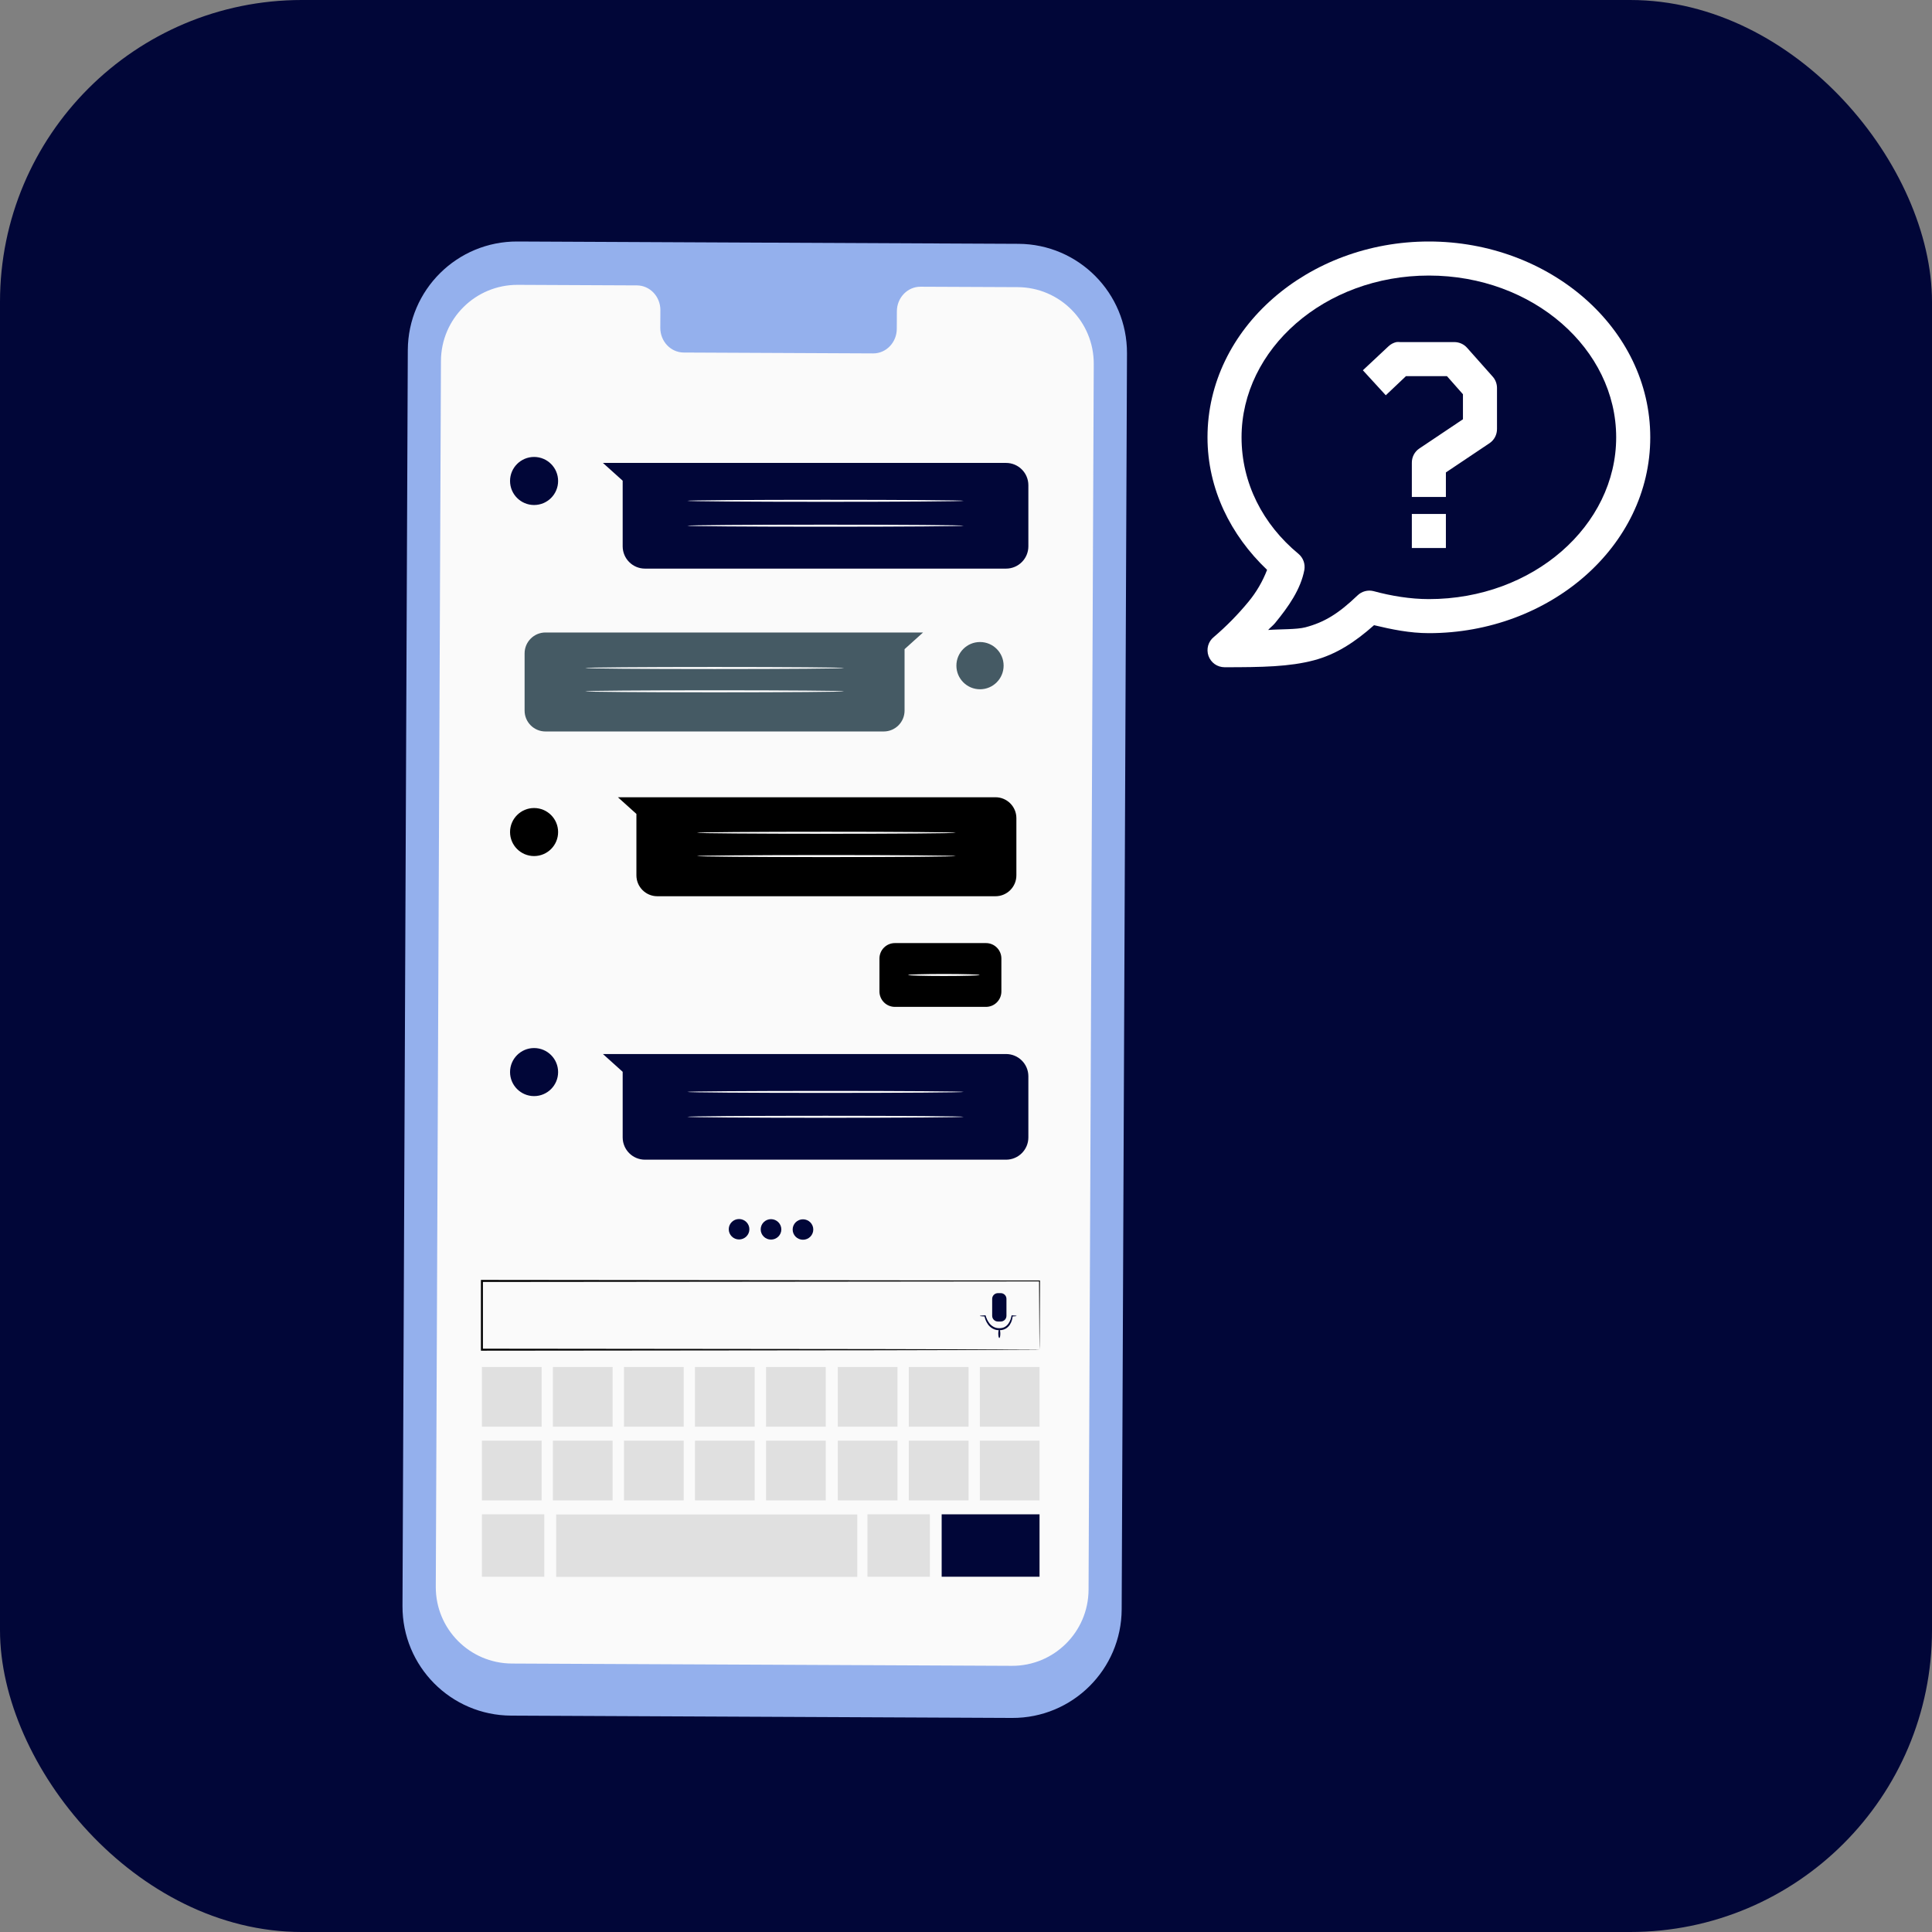<svg width="64" height="64" viewBox="0 0 64 64" fill="none" xmlns="http://www.w3.org/2000/svg">
<rect x="0" y="0" width="64" height="64" fill="#808080" stroke="none"/>
<rect width="64" height="64" rx="10" fill="#010638"/>
<path d="M33.526 56.909L16.931 56.832C14.935 56.823 13.325 55.198 13.333 53.202L13.509 11.6C13.517 9.603 15.143 7.991 17.14 8L33.735 8.077C35.731 8.086 37.341 9.711 37.333 11.707L37.157 53.31C37.149 55.306 35.523 56.918 33.526 56.909Z" fill="#94B0ED"/>
<path d="M33.712 9.512L30.494 9.498C30.063 9.496 29.712 9.86 29.71 10.311L29.707 10.894C29.705 11.345 29.354 11.71 28.923 11.707L22.651 11.678C22.22 11.677 21.871 11.309 21.873 10.858L21.876 10.275C21.878 9.823 21.529 9.456 21.098 9.454L19.966 9.449L17.151 9.436C15.752 9.43 14.613 10.558 14.607 11.957L14.436 52.564C14.43 53.962 15.558 55.1 16.956 55.107L33.517 55.183C34.915 55.19 36.054 54.061 36.06 52.662L36.232 12.055C36.237 10.657 35.109 9.519 33.712 9.512Z" fill="#FAFAFA"/>
<path d="M18.488 15.933C18.488 16.373 18.132 16.729 17.692 16.729C17.253 16.729 16.896 16.373 16.896 15.933C16.896 15.493 17.253 15.137 17.692 15.137C18.132 15.137 18.488 15.493 18.488 15.933Z" fill="#010638"/>
<path d="M19.973 15.335H33.327C33.735 15.335 34.066 15.666 34.066 16.074V18.097C34.066 18.505 33.735 18.836 33.327 18.836H21.366C20.958 18.836 20.627 18.505 20.627 18.097V15.924L19.973 15.335Z" fill="#010638"/>
<path d="M31.925 16.59C31.925 16.608 29.874 16.623 27.345 16.623C24.816 16.623 22.766 16.608 22.766 16.59C22.766 16.572 24.816 16.557 27.345 16.557C29.874 16.557 31.925 16.572 31.925 16.59Z" fill="white"/>
<path d="M31.925 17.415C31.925 17.433 29.874 17.448 27.345 17.448C24.816 17.448 22.766 17.433 22.766 17.415C22.766 17.396 24.816 17.381 27.345 17.381C29.874 17.381 31.925 17.396 31.925 17.415Z" fill="white"/>
<path d="M18.488 35.514C18.488 35.953 18.132 36.31 17.692 36.31C17.253 36.31 16.896 35.953 16.896 35.514C16.896 35.074 17.253 34.718 17.692 34.718C18.132 34.718 18.488 35.074 18.488 35.514Z" fill="#010638"/>
<path d="M19.973 34.916H33.327C33.735 34.916 34.066 35.246 34.066 35.654V37.677C34.066 38.086 33.735 38.416 33.327 38.416H21.366C20.958 38.416 20.627 38.086 20.627 37.677V35.505L19.973 34.916Z" fill="#010638"/>
<path d="M31.925 36.171C31.925 36.189 29.874 36.204 27.345 36.204C24.816 36.204 22.766 36.189 22.766 36.171C22.766 36.153 24.816 36.138 27.345 36.138C29.874 36.138 31.925 36.153 31.925 36.171Z" fill="white"/>
<path d="M31.925 36.995C31.925 37.014 29.874 37.028 27.345 37.028C24.816 37.028 22.766 37.014 22.766 36.995C22.766 36.977 24.816 36.962 27.345 36.962C29.874 36.962 31.925 36.977 31.925 36.995Z" fill="white"/>
<path d="M32.464 22.833C32.896 22.833 33.246 22.482 33.246 22.05C33.246 21.618 32.896 21.268 32.464 21.268C32.032 21.268 31.682 21.618 31.682 22.05C31.682 22.482 32.032 22.833 32.464 22.833Z" fill="#455A64"/>
<path d="M30.578 20.952H18.07C17.688 20.952 17.378 21.262 17.378 21.645V23.539C17.378 23.922 17.688 24.231 18.07 24.231H29.273C29.655 24.231 29.965 23.922 29.965 23.539V21.504L30.578 20.952Z" fill="#455A64"/>
<path d="M19.384 22.128C19.384 22.11 21.304 22.095 23.673 22.095C26.042 22.095 27.962 22.11 27.962 22.128C27.962 22.147 26.042 22.162 23.673 22.162C21.304 22.162 19.384 22.147 19.384 22.128Z" fill="white"/>
<path d="M19.384 22.9C19.384 22.882 21.304 22.867 23.673 22.867C26.042 22.867 27.962 22.882 27.962 22.9C27.962 22.919 26.042 22.934 23.673 22.934C21.304 22.934 19.384 22.919 19.384 22.9Z" fill="white"/>
<path d="M16.896 27.563C16.896 28.002 17.253 28.358 17.692 28.358C18.132 28.358 18.488 28.002 18.488 27.563C18.488 27.123 18.132 26.767 17.692 26.767C17.253 26.767 16.896 27.123 16.896 27.563Z" fill="black"/>
<path d="M20.469 26.41H32.977C33.359 26.41 33.669 26.72 33.669 27.102V28.997C33.669 29.379 33.359 29.689 32.977 29.689H21.774C21.392 29.689 21.082 29.379 21.082 28.997V26.962L20.469 26.41Z" fill="black"/>
<path d="M31.663 27.586C31.663 27.605 29.743 27.619 27.374 27.619C25.005 27.619 23.085 27.604 23.085 27.586C23.085 27.568 25.005 27.553 27.374 27.553C29.743 27.553 31.663 27.568 31.663 27.586Z" fill="white"/>
<path d="M31.663 28.358C31.663 28.377 29.743 28.392 27.374 28.392C25.005 28.392 23.085 28.377 23.085 28.358C23.085 28.34 25.005 28.325 27.374 28.325C29.743 28.325 31.663 28.34 31.663 28.358Z" fill="white"/>
<path d="M32.662 33.354H29.644C29.362 33.354 29.133 33.125 29.133 32.843V31.752C29.133 31.47 29.362 31.241 29.644 31.241H32.662C32.944 31.241 33.172 31.47 33.172 31.752V32.843C33.172 33.125 32.944 33.354 32.662 33.354Z" fill="black"/>
<path d="M32.453 32.298C32.453 32.316 31.922 32.331 31.268 32.331C30.613 32.331 30.082 32.316 30.082 32.298C30.082 32.279 30.613 32.264 31.268 32.264C31.922 32.264 32.453 32.279 32.453 32.298Z" fill="white"/>
<path d="M17.942 45.284H15.964V47.262H17.942V45.284Z" fill="#E0E0E0"/>
<path d="M20.294 45.284H18.316V47.262H20.294V45.284Z" fill="#E0E0E0"/>
<path d="M22.648 45.284H20.67V47.262H22.648V45.284Z" fill="#E0E0E0"/>
<path d="M25 45.284H23.023V47.262H25V45.284Z" fill="#E0E0E0"/>
<path d="M27.354 45.284H25.376V47.262H27.354V45.284Z" fill="#E0E0E0"/>
<path d="M18.031 50.164H15.964V52.231H18.031V50.164Z" fill="#E0E0E0"/>
<path d="M28.398 50.169H18.424V52.237H28.398V50.169Z" fill="#E0E0E0"/>
<path d="M34.436 44.71C34.436 44.71 34.434 44.658 34.433 44.56C34.433 44.46 34.431 44.315 34.43 44.123C34.428 43.739 34.425 43.171 34.421 42.433L34.436 42.448C31.092 42.451 24.072 42.458 15.965 42.466H15.964L15.997 42.433C15.997 43.213 15.997 43.983 15.997 44.71L15.964 44.677C21.161 44.682 25.774 44.687 29.09 44.691C30.749 44.695 32.083 44.698 33.005 44.701C33.465 44.703 33.821 44.704 34.065 44.705C34.185 44.706 34.277 44.707 34.341 44.707C34.403 44.708 34.436 44.71 34.436 44.71C34.436 44.71 34.406 44.711 34.345 44.712C34.282 44.713 34.192 44.713 34.074 44.714C33.832 44.715 33.478 44.717 33.021 44.719C32.102 44.721 30.77 44.724 29.114 44.729C25.792 44.732 21.171 44.737 15.964 44.743H15.931V44.71C15.931 43.983 15.931 43.213 15.931 42.433V42.399H15.964H15.965C24.072 42.407 31.092 42.414 34.436 42.418H34.451L34.451 42.433C34.447 43.175 34.444 43.745 34.443 44.132C34.441 44.322 34.44 44.466 34.439 44.565C34.438 44.662 34.436 44.71 34.436 44.71Z" fill="black"/>
<path d="M33.151 43.777H33.057C32.952 43.777 32.867 43.692 32.867 43.588V43.026C32.867 42.922 32.952 42.837 33.057 42.837H33.151C33.256 42.837 33.34 42.922 33.34 43.026V43.588C33.34 43.692 33.256 43.777 33.151 43.777Z" fill="#010638"/>
<path d="M33.677 43.592C33.677 43.599 33.622 43.605 33.526 43.611L33.545 43.593C33.54 43.672 33.52 43.779 33.45 43.886C33.414 43.938 33.364 43.989 33.298 44.022C33.232 44.056 33.154 44.068 33.078 44.064C32.926 44.062 32.798 43.971 32.729 43.873C32.658 43.773 32.626 43.674 32.612 43.595L32.632 43.612C32.522 43.606 32.458 43.599 32.458 43.592C32.458 43.584 32.522 43.577 32.632 43.572L32.647 43.571L32.652 43.588C32.672 43.657 32.709 43.751 32.776 43.837C32.843 43.922 32.95 43.995 33.081 43.998C33.148 44.001 33.214 43.992 33.269 43.965C33.324 43.938 33.368 43.897 33.401 43.852C33.467 43.761 33.495 43.661 33.507 43.59L33.511 43.572L33.526 43.573C33.622 43.578 33.677 43.584 33.677 43.592Z" fill="#010638"/>
<path d="M33.104 44.033C33.122 44.033 33.137 44.098 33.137 44.178C33.137 44.258 33.122 44.323 33.104 44.323C33.085 44.323 33.07 44.258 33.07 44.178C33.07 44.098 33.085 44.033 33.104 44.033Z" fill="#010638"/>
<path d="M30.803 50.164H28.735V52.231H30.803V50.164Z" fill="#E0E0E0"/>
<path d="M34.436 50.164H31.194V52.231H34.436V50.164Z" fill="#010638"/>
<path d="M29.731 45.284H27.753V47.262H29.731V45.284Z" fill="#E0E0E0"/>
<path d="M32.084 45.284H30.105V47.262H32.084V45.284Z" fill="#E0E0E0"/>
<path d="M34.436 45.284H32.458V47.262H34.436V45.284Z" fill="#E0E0E0"/>
<path d="M17.942 47.724H15.964V49.702H17.942V47.724Z" fill="#E0E0E0"/>
<path d="M20.294 47.724H18.316V49.702H20.294V47.724Z" fill="#E0E0E0"/>
<path d="M22.648 47.724H20.67V49.702H22.648V47.724Z" fill="#E0E0E0"/>
<path d="M25 47.724H23.023V49.702H25V47.724Z" fill="#E0E0E0"/>
<path d="M27.354 47.724H25.376V49.702H27.354V47.724Z" fill="#E0E0E0"/>
<path d="M29.731 47.724H27.753V49.702H29.731V47.724Z" fill="#E0E0E0"/>
<path d="M32.084 47.724H30.105V49.702H32.084V47.724Z" fill="#E0E0E0"/>
<path d="M34.436 47.724H32.458V49.702H34.436V47.724Z" fill="#E0E0E0"/>
<path d="M24.824 40.722C24.823 40.909 24.67 41.059 24.481 41.059C24.292 41.058 24.14 40.905 24.141 40.718C24.142 40.532 24.295 40.381 24.484 40.382C24.672 40.383 24.825 40.535 24.824 40.722Z" fill="#010638"/>
<path d="M25.883 40.727C25.882 40.913 25.728 41.064 25.54 41.063C25.351 41.063 25.198 40.91 25.199 40.723C25.2 40.536 25.354 40.386 25.542 40.386C25.731 40.388 25.883 40.54 25.883 40.727Z" fill="#010638"/>
<path d="M26.941 40.731C26.94 40.918 26.787 41.069 26.598 41.068C26.409 41.067 26.257 40.915 26.258 40.728C26.259 40.541 26.412 40.391 26.601 40.391C26.79 40.392 26.942 40.544 26.941 40.731Z" fill="#010638"/>
<g clip-path="url(#clip0_1304_47737)">
<path d="M47.333 8C43.342 8 40 10.866 40 14.487C40 16.196 40.767 17.73 41.974 18.877C41.827 19.26 41.619 19.617 41.357 19.934C41.01 20.355 40.627 20.745 40.212 21.099C40.12 21.172 40.054 21.271 40.022 21.383C39.99 21.496 39.994 21.615 40.032 21.725C40.071 21.835 40.143 21.931 40.238 21.999C40.333 22.066 40.447 22.102 40.564 22.103C41.814 22.103 42.712 22.088 43.526 21.873C44.253 21.681 44.879 21.277 45.517 20.71C46.099 20.849 46.698 20.974 47.333 20.974C51.324 20.974 54.667 18.109 54.667 14.487C54.667 10.866 51.324 8 47.333 8ZM47.333 9.128C50.788 9.128 53.538 11.565 53.538 14.487C53.538 17.409 50.788 19.846 47.333 19.846C46.719 19.846 46.081 19.74 45.5 19.582C45.407 19.558 45.31 19.559 45.217 19.584C45.125 19.608 45.04 19.656 44.971 19.723C44.336 20.331 43.869 20.615 43.244 20.78C42.956 20.857 42.401 20.838 42.009 20.869C42.088 20.78 42.162 20.732 42.239 20.639C42.682 20.098 43.087 19.525 43.209 18.877C43.225 18.779 43.216 18.679 43.182 18.586C43.148 18.494 43.09 18.411 43.015 18.348C41.833 17.372 41.128 16.004 41.128 14.487C41.128 11.565 43.878 9.128 47.333 9.128ZM46.258 11.332C46.159 11.354 46.067 11.403 45.994 11.473L45.147 12.266L45.906 13.094L46.575 12.46H47.932L48.462 13.06V13.889L47.016 14.858C46.938 14.91 46.876 14.981 46.832 15.064C46.789 15.147 46.768 15.24 46.769 15.333V16.462H47.897V15.65L49.343 14.681C49.421 14.629 49.484 14.557 49.527 14.474C49.57 14.391 49.591 14.299 49.59 14.205V12.848C49.589 12.712 49.539 12.58 49.449 12.478L48.603 11.526C48.55 11.465 48.485 11.416 48.412 11.383C48.339 11.35 48.26 11.332 48.179 11.332H46.381C46.34 11.327 46.299 11.327 46.258 11.332ZM46.769 17.026V18.154H47.897V17.026H46.769Z" fill="white"/>
</g>
<defs>
<clipPath id="clip0_1304_47737">
<rect width="14.667" height="14.667" fill="white" transform="translate(40 8)"/>
</clipPath>
</defs>
</svg>
